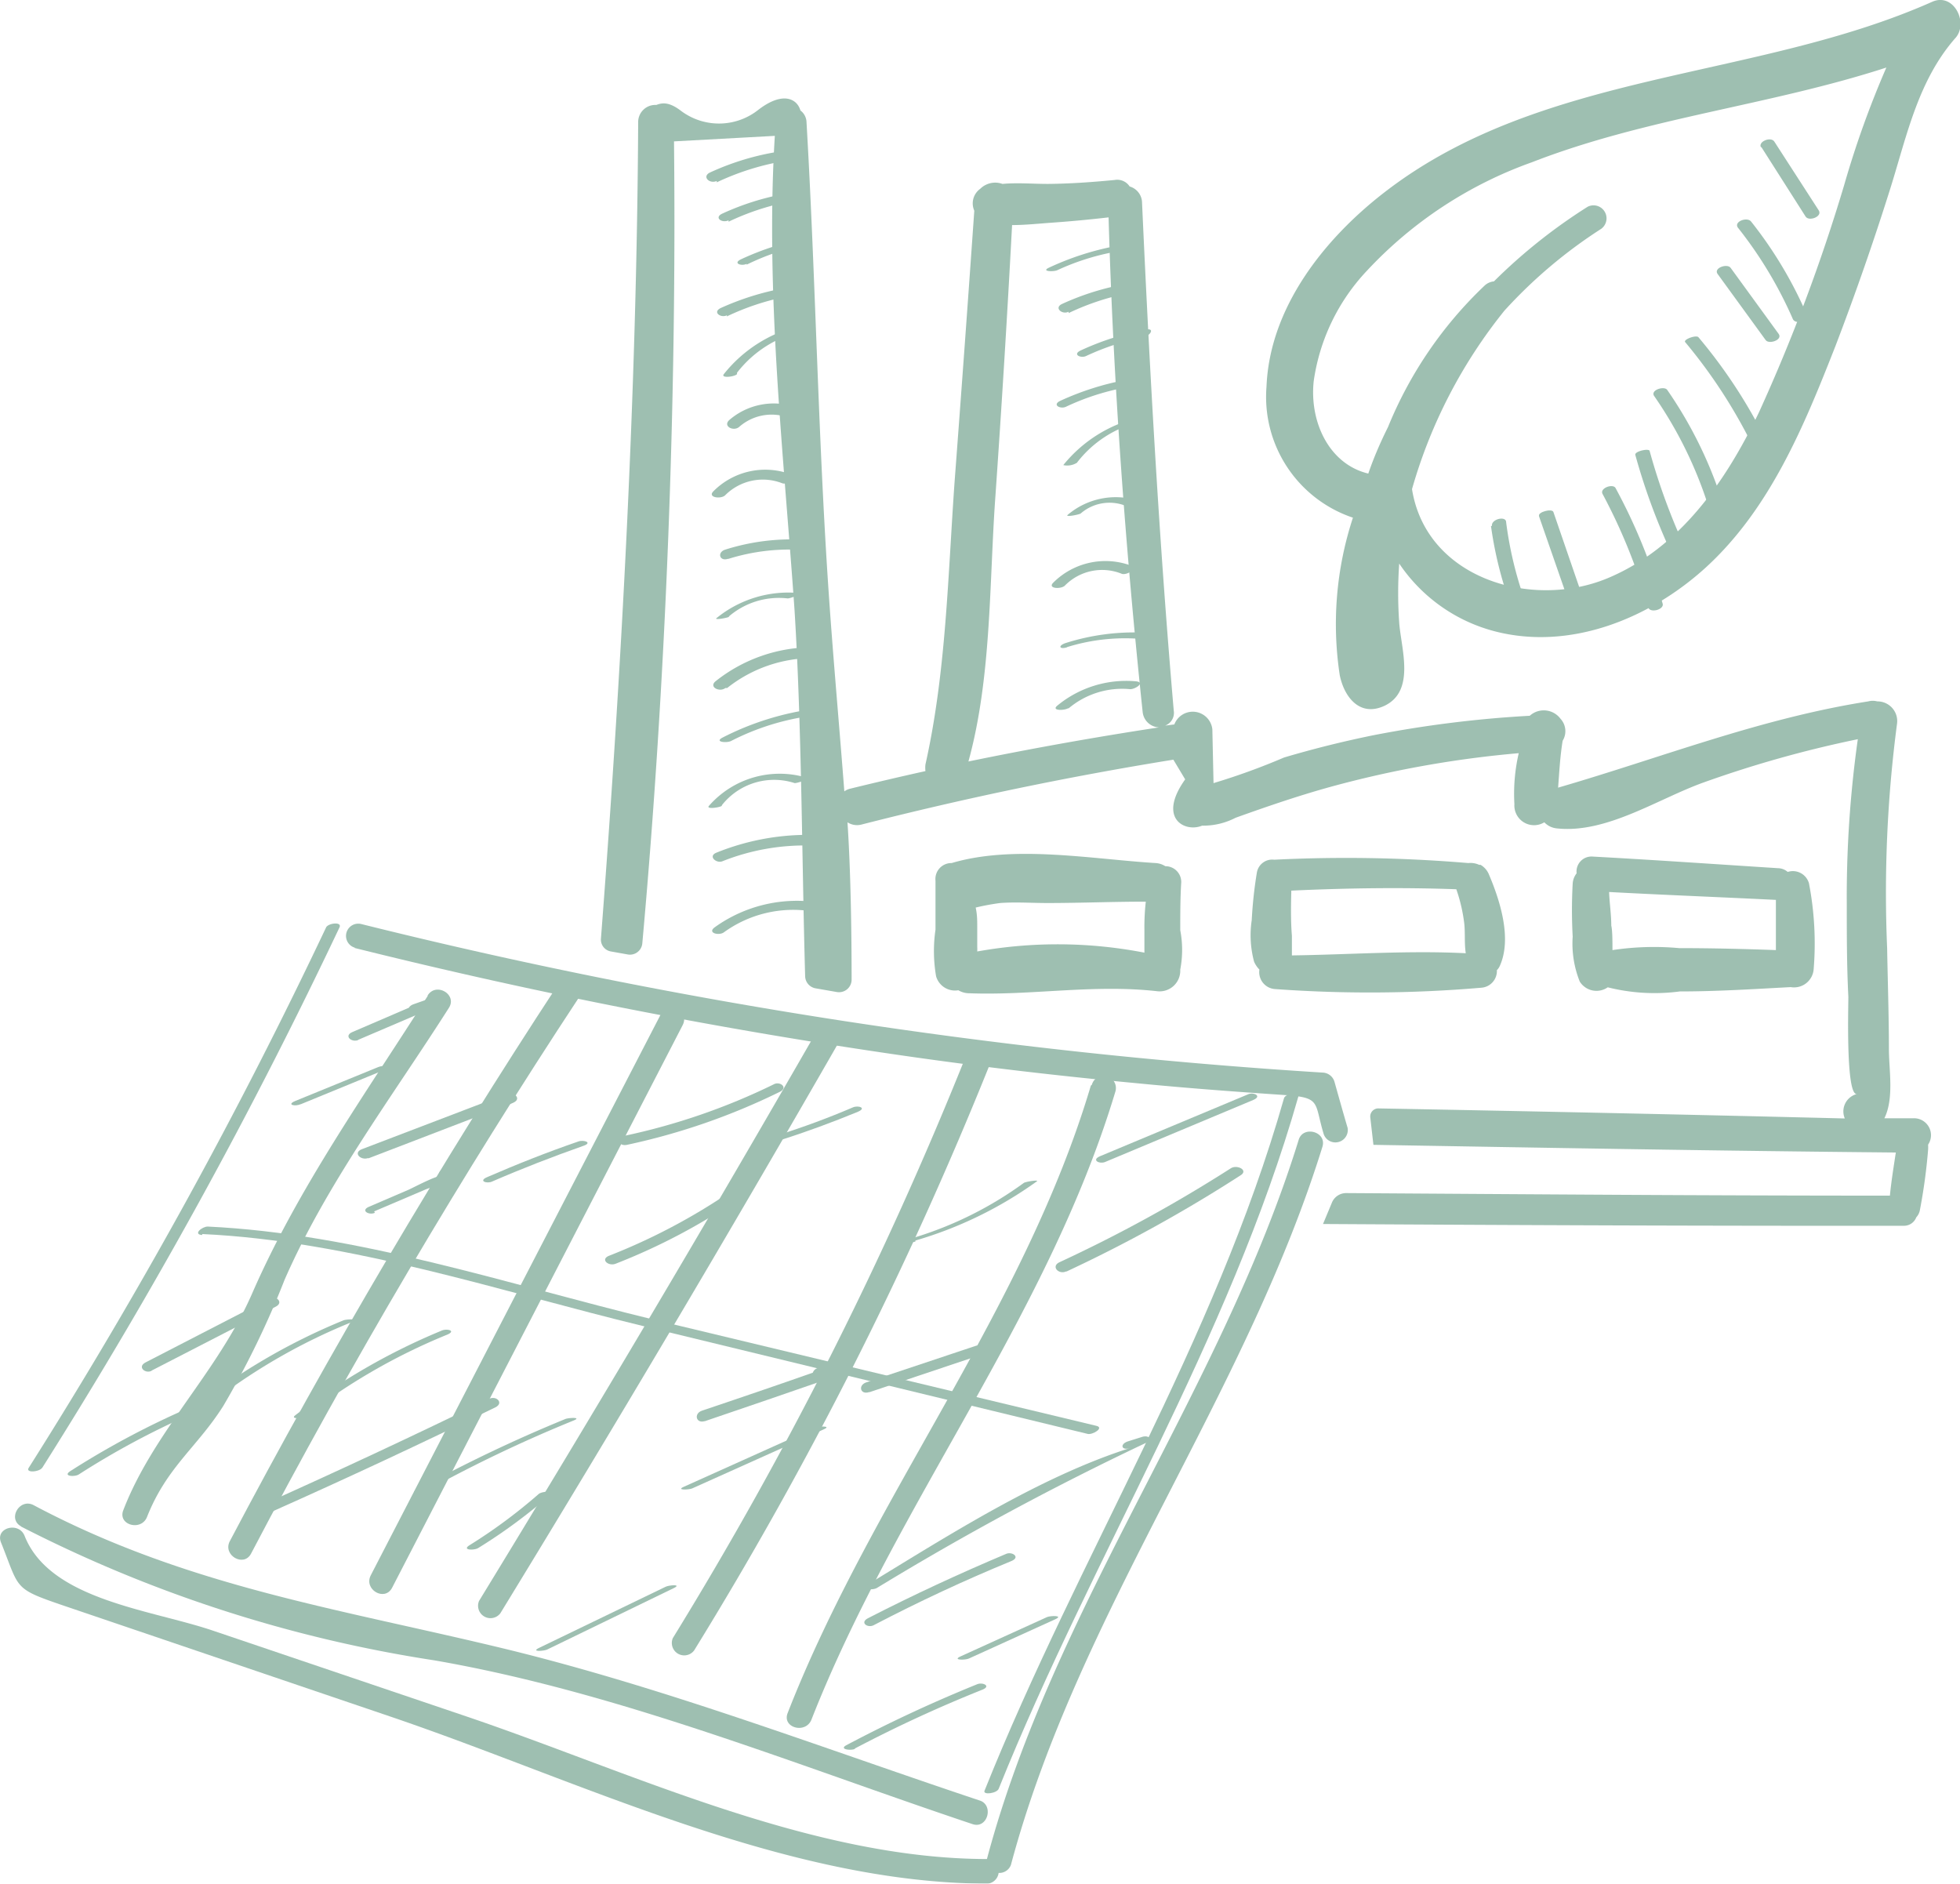 <svg xmlns="http://www.w3.org/2000/svg" viewBox="0 0 99.54 95.66">
  <defs>
    <style>
      .cls-1 {
        isolation: isolate;
      }

      .cls-2 {
        opacity: 0.5;
        mix-blend-mode: multiply;
      }

      .cls-3 {
        fill: #3d7f64;
      }
    </style>
  </defs>
  <g class="cls-1">
    <g id="Layer_2" data-name="Layer 2">
      <g id="Layer_1-2" data-name="Layer 1">
        <g class="cls-2">
          <path class="cls-3" d="M36.76,47.35a6,6,0,0,1,4.46-1.07c.31,0,.76-.39.27-.46a7.15,7.15,0,0,0-5.19,1.27c-.4.29.21.44.46.26Z"/>
          <path class="cls-3" d="M36.71,43.73a11.31,11.31,0,0,1,4.45-.79c.42,0,.56-.53.07-.54a12.35,12.35,0,0,0-4.84.9c-.46.18,0,.58.32.43Z"/>
          <path class="cls-3" d="M36.67,40.88a3.38,3.38,0,0,1,3.69-1.11c.16,0,.8-.22.59-.28A4.77,4.77,0,0,0,36,40.93c-.15.18.54.08.65,0Z"/>
          <path class="cls-3" d="M37.13,37.63a12.54,12.54,0,0,1,4.18-1.29c.33-.05.62-.42.12-.35a14.37,14.37,0,0,0-4.74,1.47c-.43.23.23.28.44.17Z"/>
          <path class="cls-3" d="M36.93,34.94a7,7,0,0,1,4.42-1.52c.42,0,.55-.55,0-.55a7.93,7.93,0,0,0-5,1.72c-.38.3.2.58.49.35Z"/>
          <path class="cls-3" d="M37,31.32a3.9,3.9,0,0,1,3-.93c.17,0,.77-.25.6-.27a5.78,5.78,0,0,0-4.21,1.27c-.14.11.52,0,.65-.07Z"/>
          <path class="cls-3" d="M37,28.38a10.35,10.35,0,0,1,3.58-.46c.34,0,.75-.48.26-.51a11.12,11.12,0,0,0-4,.5c-.43.13-.31.61.13.47Z"/>
          <path class="cls-3" d="M36.83,25.15a2.7,2.7,0,0,1,2.89-.61c.29.11.85-.3.42-.46a3.71,3.71,0,0,0-3.91.87c-.32.32.39.41.6.2Z"/>
          <path class="cls-3" d="M37.54,21.68a2.49,2.49,0,0,1,2.42-.5c.33.1.85-.37.41-.52a3.46,3.46,0,0,0-3.32.66c-.37.32.2.61.49.36Z"/>
          <path class="cls-3" d="M37.43,18.93a5.77,5.77,0,0,1,3.33-2.11c.31-.06.62-.44.12-.33A7,7,0,0,0,36.76,19c-.17.22.54.14.67,0Z"/>
          <path class="cls-3" d="M36.4,9.26a13.15,13.15,0,0,1,3-1c.46-.08.31-.59-.14-.51a13.31,13.31,0,0,0-3.18,1c-.46.2-.06.61.32.44Z"/>
          <path class="cls-3" d="M37,11.26a12.67,12.67,0,0,1,3-1c.45-.09.33-.5-.12-.42a13.31,13.31,0,0,0-3.18,1c-.46.2-.05.51.3.35Z"/>
          <path class="cls-3" d="M37.92,13.44a12.34,12.34,0,0,1,2.9-1c.32-.06.62-.43.11-.34a14.12,14.12,0,0,0-3.28,1.06c-.46.21,0,.37.27.24Z"/>
          <path class="cls-3" d="M36.91,16.07a12.75,12.75,0,0,1,3-1c.46-.09.33-.52-.11-.43a13.82,13.82,0,0,0-3.19,1c-.45.21,0,.53.31.37Z"/>
          <path class="cls-3" d="M54.24,36a4.22,4.22,0,0,1,3.16-1c.27,0,.78-.35.29-.4a5.5,5.5,0,0,0-4,1.24c-.32.27.41.25.58.11Z"/>
          <path class="cls-3" d="M54.17,32.87a9.91,9.91,0,0,1,3.51-.44c.15,0,.83-.28.46-.3a11.47,11.47,0,0,0-4,.52c-.42.13-.36.35.06.22Z"/>
          <path class="cls-3" d="M54.08,29.74a2.65,2.65,0,0,1,2.89-.6c.25.09.85-.27.43-.43a3.75,3.75,0,0,0-3.91.88c-.31.31.4.34.59.15Z"/>
          <path class="cls-3" d="M54.88,26.08a2.23,2.23,0,0,1,2.24-.41c.15,0,.79-.21.6-.27a3.77,3.77,0,0,0-3.5.75c-.14.12.53,0,.66-.07Z"/>
          <path class="cls-3" d="M54.7,23.49A5.69,5.69,0,0,1,58,21.4c.28-.06.65-.37.14-.26A7,7,0,0,0,54,23.62a.93.93,0,0,0,.71-.13Z"/>
          <path class="cls-3" d="M53.7,13.72a12.22,12.22,0,0,1,2.82-.91c.3-.06.63-.41.12-.31a14.35,14.35,0,0,0-3.36,1.09c-.44.2.23.22.42.13Z"/>
          <path class="cls-3" d="M54.27,15.9a12.67,12.67,0,0,1,3-1c.45-.09.32-.56-.13-.47a13.38,13.38,0,0,0-3.19,1c-.45.2,0,.57.32.4Z"/>
          <path class="cls-3" d="M55.18,18.07a12.8,12.8,0,0,1,2.9-.95c.33-.06.6-.48.1-.38a14,14,0,0,0-3.28,1.05c-.47.21,0,.43.28.28Z"/>
          <path class="cls-3" d="M54.15,20.65a12.32,12.32,0,0,1,2.9-.95c.34-.07.6-.5.1-.4a14.17,14.17,0,0,0-3.29,1.05c-.46.21,0,.45.29.3Z"/>
          <path class="cls-3" d="M75.72,26.71A19.54,19.54,0,0,0,77,31.46c.13.33.85.12.73-.2a19,19,0,0,1-1.24-4.74c0-.34-.77-.16-.72.19Z"/>
          <path class="cls-3" d="M78.16,26.22l1.45,4.17c.06.19.78,0,.72-.2L78.89,26c-.07-.19-.79,0-.73.2Z"/>
          <path class="cls-3" d="M81.39,25.09a28.69,28.69,0,0,1,2.32,5.76c.09.3.81.11.73-.19a28.81,28.81,0,0,0-2.39-5.87c-.13-.25-.83,0-.66.3Z"/>
          <path class="cls-3" d="M83.05,23.1a31.94,31.94,0,0,0,2,5.34c.09.17.78-.08.73-.19a31.94,31.94,0,0,1-2-5.34c0-.16-.77,0-.73.19Z"/>
          <path class="cls-3" d="M84,20.1a20.9,20.9,0,0,1,3.06,6.64c.07.28.79.08.72-.19a21.37,21.37,0,0,0-3.11-6.75c-.15-.21-.85,0-.67.3Z"/>
          <path class="cls-3" d="M85.58,17.37a26.44,26.44,0,0,1,3.66,5.75c.08.17.78-.08.72-.19a26.09,26.09,0,0,0-3.7-5.8c-.11-.14-.78.11-.68.24Z"/>
          <path class="cls-3" d="M87.22,13.9l2.45,3.37c.16.23.86,0,.67-.3L87.89,13.6c-.17-.23-.86,0-.67.3Z"/>
          <path class="cls-3" d="M88.26,11.56a21,21,0,0,1,2.79,4.64c.13.31.85.1.72-.2a21,21,0,0,0-2.84-4.75c-.2-.25-.89,0-.67.31Z"/>
          <path class="cls-3" d="M89.44,7.45,91.7,11c.17.26.86,0,.67-.31l-2.26-3.5c-.17-.27-.86,0-.67.31Z"/>
          <g>
            <path class="cls-3" d="M47.54,49.58a1,1,0,0,0,1.13.71,1.09,1.09,0,0,0,.49.15c3.23.13,6.35-.47,9.62-.1a1.05,1.05,0,0,0,1.16-1.1,5.31,5.31,0,0,0,0-2c0-.81,0-1.62.05-2.43a.8.8,0,0,0-.81-.82,1,1,0,0,0-.49-.16c-3.25-.2-7.2-.94-10.36,0a.81.81,0,0,0-.82.9v.29q0,1.09,0,2.19A7.52,7.52,0,0,0,47.54,49.58Zm3.25-3.72c.79-.06,1.6,0,2.4,0,1.65,0,3.3-.07,5-.07a11.57,11.57,0,0,0-.07,1.44c0,.38,0,.77,0,1.15a23.09,23.09,0,0,0-8.49-.06,2,2,0,0,0,0-.23q0-.49,0-1c0-.33,0-.65-.08-1A12.26,12.26,0,0,1,50.79,45.86Z"/>
            <path class="cls-3" d="M81.65,50.14a9.76,9.76,0,0,0,3.66.21c1.88,0,3.76-.12,5.63-.22a1,1,0,0,0,1.17-.93,16.13,16.13,0,0,0-.24-4.34.85.85,0,0,0-1.08-.58.78.78,0,0,0-.5-.19c-3.13-.2-6.27-.42-9.41-.59a.76.76,0,0,0-.81.85.93.93,0,0,0-.2.53,24,24,0,0,0,0,2.68,5.18,5.18,0,0,0,.36,2.29A1,1,0,0,0,81.65,50.14Zm8.54-4.44c0,.85,0,1.7,0,2.55-1.63-.06-3.27-.1-4.91-.1a14.16,14.16,0,0,0-3.39.1c0-.43,0-1-.06-1.24,0-.57-.09-1.14-.11-1.71C84.52,45.45,87.36,45.56,90.19,45.7Z"/>
            <path class="cls-3" d="M98.13.09c-9,4-19.79,3.47-27.81,9.67-3.07,2.37-5.84,5.86-6,9.88a6.47,6.47,0,0,0,4.39,6.65,17.3,17.3,0,0,0-.67,8c.22,1.08,1,2.15,2.28,1.55,1.58-.76.83-2.92.74-4.22a21.27,21.27,0,0,1,0-3,8.4,8.4,0,0,0,4.85,3.44c3.85,1,7.89-.66,10.72-3.24,3.28-3,5-7.21,6.59-11.26q1.53-4,2.81-8.08c.82-2.64,1.4-5.4,3.26-7.53C100,1.2,99.24-.4,98.13.09Zm-4.47,9.3a89.64,89.64,0,0,1-4.33,11.55c-1.67,3.48-4,6.89-7.7,8.43-3.86,1.6-9.2,0-9.92-4.53a25.64,25.64,0,0,1,4.69-9.06,24.6,24.6,0,0,1,4.92-4.16.66.66,0,0,0-.69-1.12,27.81,27.81,0,0,0-4.76,3.79.8.8,0,0,0-.48.22,20.63,20.63,0,0,0-4.9,7.18c-.37.74-.72,1.54-1,2.36-2-.48-3-2.64-2.77-4.71a10.27,10.27,0,0,1,2.69-5.58,21.13,21.13,0,0,1,8.39-5.52c5.8-2.26,12.06-2.88,18-4.81A48.61,48.61,0,0,0,93.66,9.39Z"/>
            <path class="cls-3" d="M97.18,56.79l-1.48,0c.49-1,.24-2.38.23-3.46,0-1.73-.06-3.45-.09-5.17a65.7,65.7,0,0,1,.5-11.39,1,1,0,0,0-1-1.15.88.88,0,0,0-.46,0C89.4,36.48,84.4,38.47,79.13,40c.06-.8.1-1.58.23-2.38a.93.93,0,0,0-.11-1.12,1.06,1.06,0,0,0-1.56-.15,58.17,58.17,0,0,0-8,1c-1.51.31-3,.68-4.48,1.12a33.9,33.9,0,0,1-3.58,1.3l-.06-2.73a1,1,0,0,0-1.93-.25l-.47.06a.69.69,0,0,0,.44-.76C58.87,27.52,58.39,18.92,58,10.3a.87.87,0,0,0-.63-.83.75.75,0,0,0-.76-.33c-1.13.11-2.26.19-3.39.2-.77,0-1.55-.07-2.31,0a1.08,1.08,0,0,0-1.13.25.91.91,0,0,0-.3,1.11q-.48,6.88-1,13.76c-.34,4.78-.43,9.68-1.48,14.36a1.34,1.34,0,0,0,0,.34c-1.27.28-2.54.58-3.81.89a.81.81,0,0,0-.31.14c-.24-3.13-.52-6.25-.74-9.32-.59-8.22-.7-16.44-1.18-24.66a.77.77,0,0,0-.31-.6c-.17-.6-.91-1-2.18,0a3.21,3.21,0,0,1-3.91,0c-.6-.45-.94-.39-1.23-.28a.87.87,0,0,0-.92.89c-.07,13.58-.85,27.91-1.89,41.44a.61.61,0,0,0,.51.66l.84.15a.63.63,0,0,0,.75-.56c1.2-13.26,1.75-27.48,1.61-40.73l5.12-.28c-.49,8,.45,16.14,1,24.07.37,5.91.37,12.66.54,18.62a.64.64,0,0,0,.52.6l1.09.19a.64.64,0,0,0,.75-.62c0-2.51-.05-5.62-.21-8a.89.89,0,0,0,.73.11q7.83-2,15.82-3.29l.6,1c-1.43,2,0,2.71.86,2.35a3.56,3.56,0,0,0,1.7-.4c1.59-.57,3.19-1.12,4.82-1.57a53.69,53.69,0,0,1,9.56-1.71,9.15,9.15,0,0,0-.22,2.59,1,1,0,0,0,1.52.92,1,1,0,0,0,.64.31c2.52.27,5.13-1.5,7.44-2.33a57.74,57.74,0,0,1,7.84-2.2,57.32,57.32,0,0,0-.56,8.39c0,1.56,0,3.13.08,4.69,0,.6-.13,5,.43,4.94a.91.91,0,0,0-.61,1.24c-8.11-.2-15.59-.36-23.69-.51a.41.41,0,0,0-.41.45l.16,1.4c9.39.16,17.14.3,26.53.39-.11.73-.23,1.46-.3,2.19-9.45,0-18.18-.07-27.61-.13a.78.78,0,0,0-.73.49l-.45,1.08c10.07.06,19.4.1,29.47.09a.67.67,0,0,0,.66-.43.73.73,0,0,0,.18-.35,28.51,28.51,0,0,0,.42-3.08,2.17,2.17,0,0,0,0-.26A.86.86,0,0,0,97.18,56.79Zm-48-18.11c1.17-4.24,1.06-9,1.36-13.3q.49-7,.86-13.95c.65,0,1.31-.07,2-.12,1-.07,1.94-.16,2.9-.27.24,8.39.85,16.76,1.73,25.11a.87.87,0,0,0,.83.79Q53.94,37.69,49.14,38.68Z"/>
            <path class="cls-3" d="M64.77,50.23a66.52,66.52,0,0,0,10.47-.07.85.85,0,0,0,.78-.89.71.71,0,0,0,.15-.22c.63-1.4,0-3.35-.57-4.68a1,1,0,0,0-.41-.45l-.07,0a1.05,1.05,0,0,0-.55-.09,73.77,73.77,0,0,0-9.86-.17.79.79,0,0,0-.88.66,21.65,21.65,0,0,0-.26,2.41,5.16,5.16,0,0,0,.12,2.11,1.34,1.34,0,0,0,.27.4A.86.86,0,0,0,64.77,50.23Zm.81-5c2.8-.13,5.59-.17,8.38-.07a8.34,8.34,0,0,1,.4,1.71c.06.51,0,1,.08,1.54-2.92-.15-5.9.07-8.83.11,0-.3,0-.63,0-1C65.55,46.8,65.56,46,65.58,45.26Z"/>
          </g>
          <path class="cls-3" d="M18,48.14a281.88,281.88,0,0,0,28.08,5.5c3.84.55,7.69,1,11.54,1.36,2.53.25,5.07.44,7.61.61,1.89.13,1.5.36,2,2a.63.63,0,0,0,1.21-.33c-.23-.78-.45-1.57-.67-2.35a.65.65,0,0,0-.61-.46,272,272,0,0,1-48.8-7.54.62.62,0,0,0-.33,1.2Z"/>
          <path class="cls-3" d="M1.06,77.52a68.72,68.72,0,0,0,21,6.8c9.35,1.62,18.37,5.32,27.34,8.32.77.25,1.09-1,.33-1.21-7.91-2.64-15.79-5.66-23.9-7.65-8.49-2.07-16.25-3.16-24.12-7.34-.71-.38-1.35.7-.63,1.08Z"/>
          <path class="cls-3" d="M50.17,94.41c-8.92,0-18-4.35-26.3-7.18l-13-4.4C7.7,81.74,2.55,81.28,1.25,78c-.29-.74-1.5-.42-1.2.33C1,80.7.66,80.66,3.17,81.52l16.67,5.66c9.57,3.25,20.07,8.47,30.33,8.48a.63.63,0,0,0,0-1.25Z"/>
          <path class="cls-3" d="M65.21,55.77C61.69,68.16,54.76,79.05,50,90.94c-.1.23.63.14.72-.1C55.48,79,62.41,68.07,65.94,55.68c.07-.26-.66-.15-.73.09Z"/>
          <path class="cls-3" d="M51.34,94.71C54.78,81.83,63.2,71,67.16,58.24c.24-.78-1-1.1-1.21-.34C62,70.66,53.57,81.49,50.13,94.38a.63.63,0,0,0,1.21.33Z"/>
          <path class="cls-3" d="M21.72,50.58c-3.13,4.93-6.58,9.75-8.92,15.12-1.75,4-5,7-6.54,11-.29.75.92,1.08,1.21.33,1-2.53,2.55-3.54,3.87-5.63A45,45,0,0,0,14.45,65c2.13-4.88,5.5-9.34,8.35-13.82.43-.68-.65-1.31-1.08-.63Z"/>
          <path class="cls-3" d="M28.34,50q-9,13.72-16.67,28.27c-.37.71.71,1.34,1.08.63q7.63-14.55,16.67-28.27c.45-.67-.63-1.3-1.08-.63Z"/>
          <path class="cls-3" d="M33.6,51.43Q26.21,65.71,18.83,80c-.37.72.7,1.35,1.08.64L34.67,52.06c.37-.71-.7-1.35-1.07-.63Z"/>
          <path class="cls-3" d="M41.56,52.23Q33.15,66.87,24.33,81.3a.63.63,0,0,0,1.08.63q8.82-14.42,17.23-29.07a.63.63,0,0,0-1.08-.63Z"/>
          <path class="cls-3" d="M49,53.77A194,194,0,0,1,34.17,83.19a.63.63,0,0,0,1.08.63,195.48,195.48,0,0,0,15-29.72c.3-.75-.91-1.07-1.2-.33Z"/>
          <path class="cls-3" d="M55.4,55.13C52,66.57,44.29,76,40,87c-.29.75.92,1.07,1.21.33,4.34-11.05,12-20.45,15.44-31.91a.62.62,0,0,0-1.2-.33Z"/>
          <path class="cls-3" d="M2.14,74.55A258.37,258.37,0,0,0,17.24,47.1c.15-.31-.58-.22-.68,0A256.78,256.78,0,0,1,1.46,74.54c-.18.28.55.21.68,0Z"/>
          <path class="cls-3" d="M10.27,62.67c7.54.35,15.11,2.91,22.42,4.68l22.55,5.47c.24.06.86-.31.44-.41L33.13,67c-7.39-1.8-15-4.35-22.58-4.71-.29,0-.77.4-.28.43Z"/>
          <path class="cls-3" d="M18.16,52.82l4-1.71c.39-.17.14-.56-.22-.44L21,51c-.43.15-.32.62.12.47l1-.34-.22-.44-4,1.72c-.46.19-.05.56.32.4Z"/>
          <path class="cls-3" d="M15.27,56.08l4.19-1.72c.48-.2,0-.28-.25-.17L15,55.91c-.48.2,0,.29.25.17Z"/>
          <path class="cls-3" d="M18.7,58.83,26.07,56l-.33-.45-.83.37c-.45.2-.05.62.33.45l.83-.37c.46-.21,0-.59-.33-.45l-7.36,2.81c-.47.18-.06.59.32.45Z"/>
          <path class="cls-3" d="M19,61.52l2.58-1.1c.5-.21,1.32-.35,1.55-.89a.12.12,0,0,0,0-.1.51.51,0,0,0-.53-.07c-.13,0-.32.12-.31.29v.05c0,.25.74.1.73-.19v-.06l-.31.29.08,0-.38,0c-.14-.11-1.47.6-1.66.68l-2,.86c-.47.2,0,.45.29.31Z"/>
          <path class="cls-3" d="M25,60c1.52-.66,3.07-1.26,4.63-1.81.49-.17,0-.32-.26-.22-1.57.54-3.11,1.15-4.63,1.81-.47.2,0,.35.26.22Z"/>
          <path class="cls-3" d="M31.84,58.14a33.35,33.35,0,0,0,7.76-2.69c.45-.22,0-.56-.31-.38a32.61,32.61,0,0,1-7.57,2.61c-.45.1-.32.55.12.46Z"/>
          <path class="cls-3" d="M31.26,64.18a31.19,31.19,0,0,0,6.33-3.35c.4-.28-.19-.52-.48-.32a31.1,31.1,0,0,1-6.17,3.26c-.47.18-.05.55.32.41Z"/>
          <path class="cls-3" d="M39.57,57.92c1.36-.43,2.69-.92,4-1.46.47-.2,0-.34-.26-.22q-1.87.8-3.81,1.41c-.42.13-.35.41.07.27Z"/>
          <path class="cls-3" d="M46.49,63a20.27,20.27,0,0,0,6.16-3c.15-.1-.51,0-.65.07a18.65,18.65,0,0,1-5.57,2.78c-.41.12-.36.33.06.2Z"/>
          <path class="cls-3" d="M56.15,59l7.5-3.14c.47-.2,0-.42-.28-.28l-7.51,3.14c-.46.2,0,.42.29.28Z"/>
          <path class="cls-3" d="M54.17,64.57A74,74,0,0,0,63,59.69c.42-.26-.17-.56-.49-.36a73.37,73.37,0,0,1-8.7,4.77c-.45.21-.05.64.33.47Z"/>
          <path class="cls-3" d="M44.16,70.7l5.55-1.86c.44-.15.31-.64-.13-.5L44,70.2c-.44.15-.31.64.13.5Z"/>
          <path class="cls-3" d="M35.78,72.18C37.9,71.46,40,70.74,42.13,70c.34-.12.4-.58,0-.54l-.49,0c-.42,0-.55.6-.06.55L42,70c0-.18,0-.36,0-.54q-3.16,1.11-6.35,2.18c-.43.15-.3.67.14.53Z"/>
          <path class="cls-3" d="M35.15,75.59l6.68-3c.44-.19-.25-.16-.42-.09l-6.67,3c-.44.19.24.16.41.09Z"/>
          <path class="cls-3" d="M44.54,80.64a147,147,0,0,1,13.65-7.36c.38-.18.15-.41-.18-.31l-.73.23c-.42.14-.33.48.1.34C52.82,75,48.27,77.91,44.1,80.45c-.42.26.22.33.44.19Z"/>
          <path class="cls-3" d="M44.38,82.53c2.28-1.19,4.59-2.27,7-3.26.46-.2,0-.5-.3-.35-2.37,1-4.68,2.07-7,3.26-.44.23,0,.52.3.35Z"/>
          <path class="cls-3" d="M49.2,84.23l4.4-2c.43-.2-.25-.18-.42-.11l-4.4,2c-.44.2.24.19.42.11Z"/>
          <path class="cls-3" d="M43.39,88.81a67.94,67.94,0,0,1,6.5-3c.47-.19,0-.4-.28-.27A71.38,71.38,0,0,0,43,88.62c-.43.22.22.3.44.19Z"/>
          <path class="cls-3" d="M27.79,83.77l6.43-3.12c.43-.21-.25-.15-.41-.07l-6.44,3.11c-.43.21.26.16.42.08Z"/>
          <path class="cls-3" d="M24.28,78.62a27.46,27.46,0,0,0,3.65-2.69c.3-.26-.42-.19-.57-.06a27,27,0,0,1-3.51,2.6c-.42.26.23.27.43.15Z"/>
          <path class="cls-3" d="M21.65,75.71a70.14,70.14,0,0,1,7.48-3.57c.44-.18-.25-.14-.41-.08A73.88,73.88,0,0,0,21.1,75.7c-.3.17.43.08.55,0Z"/>
          <path class="cls-3" d="M13.83,76.76q5.72-2.55,11.33-5.29c.44-.22.05-.61-.32-.43q-5.62,2.74-11.33,5.3c-.45.2,0,.59.32.42Z"/>
          <path class="cls-3" d="M11.21,70.88a29.87,29.87,0,0,1,6.66-3.74c.44-.18-.25-.15-.42-.09a31.4,31.4,0,0,0-6.89,3.89c-.15.11.52,0,.65-.06Z"/>
          <path class="cls-3" d="M4,74.88a41.1,41.1,0,0,1,5.7-3.06c.46-.21,0-.38-.27-.25a42.8,42.8,0,0,0-5.86,3.14c-.41.27.23.3.43.17Z"/>
          <path class="cls-3" d="M7.69,69.61,14,66.36c.44-.22,0-.6-.31-.42l-6.3,3.25c-.44.23,0,.6.32.42Z"/>
          <path class="cls-3" d="M15.52,71.92a30.62,30.62,0,0,1,7.19-4.14c.47-.2,0-.32-.27-.21A32.36,32.36,0,0,0,15,71.87c-.3.23.42.16.56,0Z"/>
        </g>
      </g>
    </g>
  </g>
</svg>
